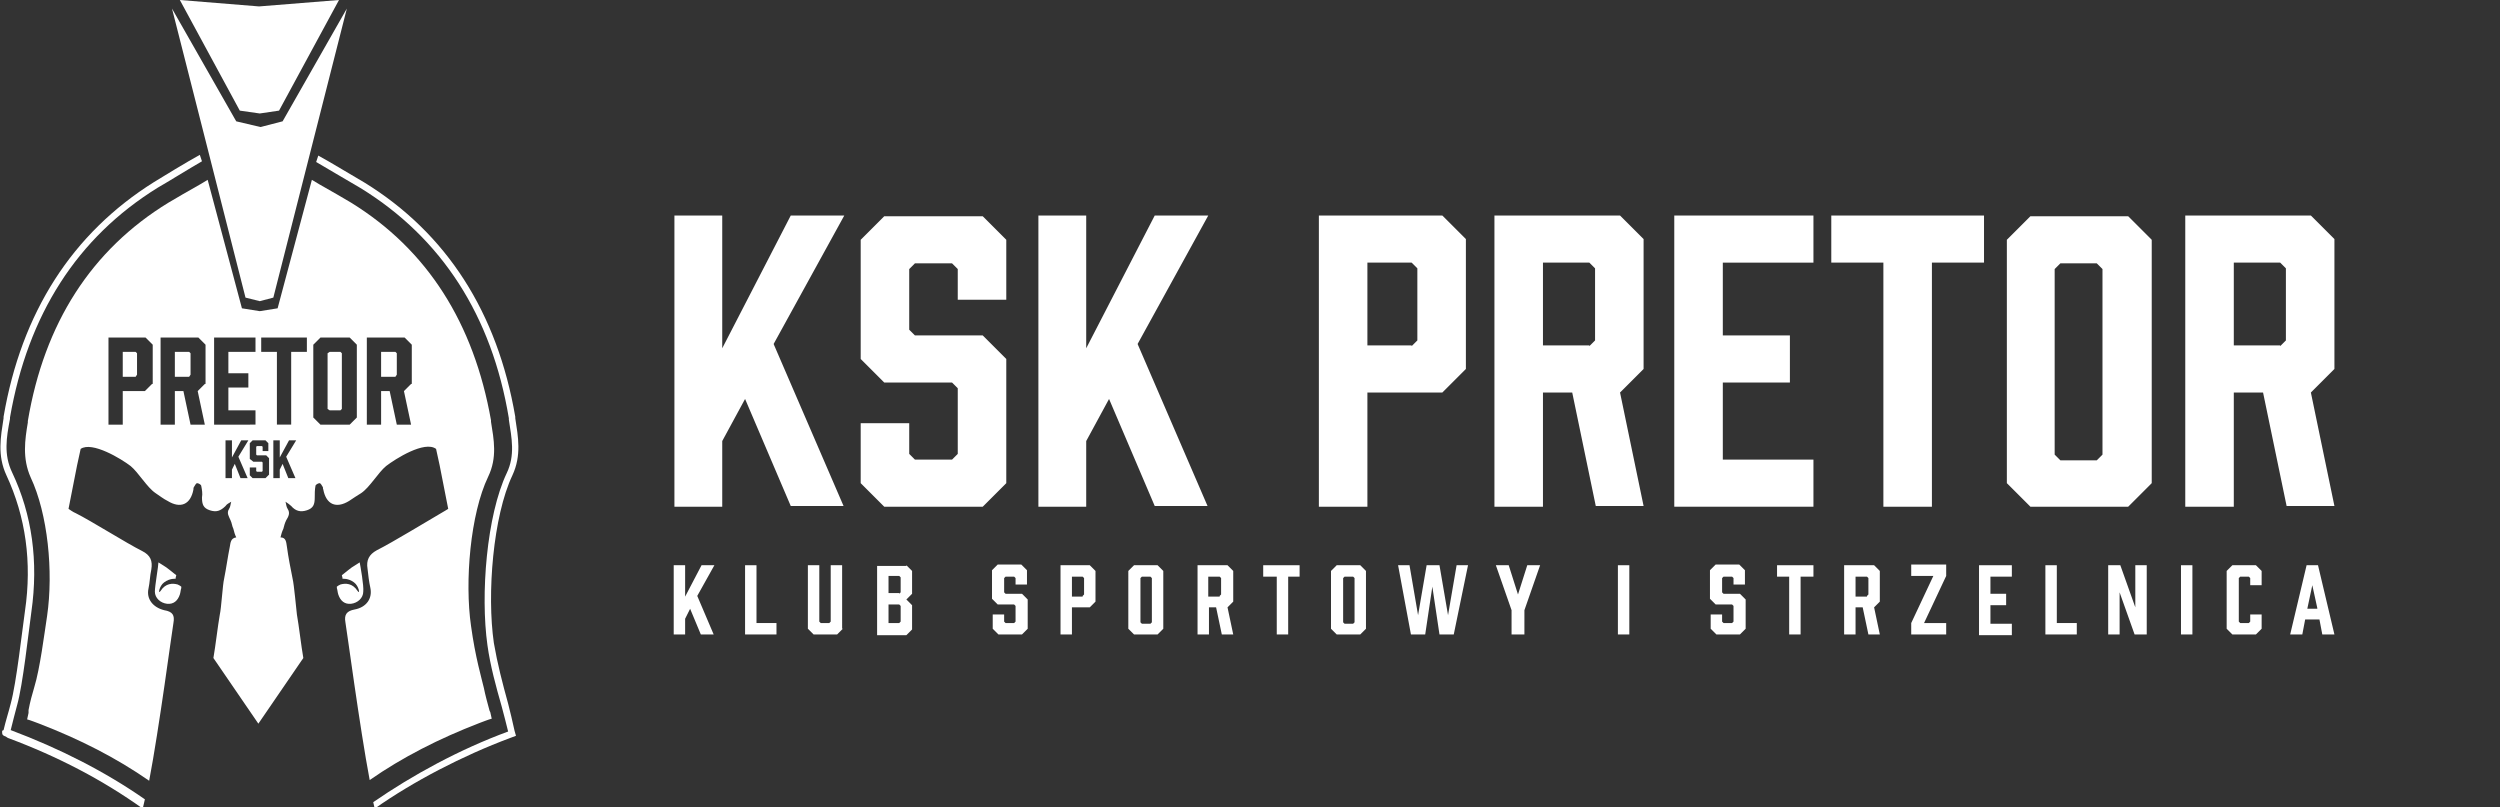 <?xml version="1.0" encoding="utf-8"?>
<!-- Generator: Adobe Illustrator 26.0.3, SVG Export Plug-In . SVG Version: 6.00 Build 0)  -->
<svg version="1.1" id="Warstwa_1" xmlns="http://www.w3.org/2000/svg" xmlns:xlink="http://www.w3.org/1999/xlink" x="0px" y="0px"
	 width="350.3px" height="113.1px" viewBox="0 0 350.3 113.1" style="enable-background:new 0 0 350.3 113.1;" xml:space="preserve"
	>
<rect x="0" y="0" width="350.3" height="113.1" fill="#333333" stroke="none"/>
<style type="text/css">
	.st0{fill:#FFFFFF;}
</style>
<g>
	<g>
		<g>
			<polygon class="st0" points="24.5,49.3 24.5,52.8 26.5,52.8 26.7,52.5 26.7,49.5 26.5,49.3 			"/>
			<polygon class="st0" points="17.2,49.3 17.2,52.8 19,52.8 19.2,52.5 19.2,49.5 19,49.3 			"/>
			<polygon class="st0" points="46.2,49.3 45.9,49.5 45.9,57.3 46.2,57.5 47.7,57.5 47.9,57.3 47.9,49.5 47.7,49.3 			"/>
			<path class="st0" d="M68.6,99.6c-0.3-1.1-0.6-2.2-0.8-3.2c-0.3-1.3-1.2-4.3-1.8-8.7c-0.9-6.2-0.1-15.7,2.4-20.9
				c1.3-2.7,0.8-5.2,0.4-7.7l0-0.2C66.4,45.3,59.9,35,49.2,28.4c-0.8-0.5-3.1-1.8-4.5-2.6l-1-0.6l-4.8,18l-2.5,0.4l0,0l0,0l-2.5-0.4
				l-4.8-18l-1,0.6c-1.4,0.8-3.7,2.1-4.5,2.6C12.8,35,6.2,45.3,3.9,59l0,0.2c-0.4,2.4-0.8,5,0.4,7.7C6.7,72,7.5,80.1,6.6,86.3
				c-0.4,2.6-1,7.4-1.8,10c-0.3,1-0.6,2.1-0.8,3.2L4,99.9l-0.2,0.9c0,0,0.7,0.2,0.9,0.3l0.8,0.3c5.7,2.2,10.8,4.8,15.4,8
				c1.4-7.3,3.2-21,3.4-22.1c0.2-1.1-0.1-1.6-1.3-1.8c-1.6-0.4-2.5-1.6-2.2-3c0.2-0.9,0.2-1.8,0.4-2.7c0.2-1.2-0.1-2-1.3-2.6
				c-2.2-1.1-7.1-4.2-9.3-5.3c-0.3-0.1-1-0.6-1-0.6l1.2-6.1l0.5-2.3c1.6-1.1,5.7,1.4,7,2.4c1.1,0.9,2.3,3,3.5,3.8
				c0.6,0.4,1.1,0.8,1.7,1.1c1.8,1.1,3.2,0.5,3.6-1.6c0-0.1,0-0.3,0.1-0.4c0.1-0.2,0.3-0.5,0.4-0.5c0.2,0,0.6,0.2,0.6,0.4
				c0.1,0.5,0.2,1.1,0.1,1.6c0,1,0.2,1.5,1.1,1.8c0.9,0.3,1.5,0.1,2.2-0.6c0.2-0.3,0.5-0.4,0.8-0.6c-0.1,0.3-0.1,0.7-0.3,1
				c-0.4,0.6,0,1.1,0.2,1.6c0.2,0.4,0.2,0.8,0.4,1.2c0.1,0.4,0.2,0.8,0.4,1.2c-0.8,0.1-0.8,0.8-0.9,1.3c-0.3,1.5-0.5,3-0.8,4.5
				c-0.2,0.8-0.4,4.2-0.6,5c-0.3,1.7-0.6,4.4-0.9,6.1l6.3,9.2l6.3-9.2c-0.3-1.7-0.6-4.4-0.9-6.1c-0.1-0.8-0.4-4.2-0.6-5
				c-0.3-1.5-0.6-3-0.8-4.5c-0.1-0.6-0.1-1.3-0.9-1.3c0.1-0.4,0.2-0.8,0.4-1.2c0.1-0.4,0.2-0.8,0.4-1.2c0.3-0.5,0.6-1,0.2-1.6
				c-0.2-0.3-0.2-0.7-0.3-1c0.3,0.2,0.6,0.4,0.8,0.6c0.6,0.7,1.3,0.9,2.2,0.6c0.9-0.3,1.1-0.8,1.1-1.8c0-0.5,0-1.1,0.1-1.6
				c0-0.2,0.4-0.4,0.6-0.4c0.1,0,0.3,0.3,0.4,0.5c0.1,0.1,0,0.2,0.1,0.4c0.4,2.1,1.8,2.7,3.6,1.6c0.6-0.4,1.2-0.8,1.7-1.1
				c1.2-0.8,2.4-2.9,3.5-3.8c1.3-1,5.4-3.6,7-2.4l0.5,2.3l1.2,6.1c0,0-0.8,0.5-1,0.6C59.9,73,55,76,52.8,77.1
				c-1.1,0.6-1.5,1.4-1.3,2.6c0.1,0.9,0.2,1.8,0.4,2.7c0.3,1.5-0.6,2.7-2.2,3c-1.1,0.2-1.5,0.7-1.3,1.8c0.2,1.1,2,14.7,3.4,22.1
				c4.6-3.2,9.7-5.8,15.4-8l0.8-0.3c0.2-0.1,0.9-0.3,0.9-0.3l-0.2-0.9L68.6,99.6z M21.3,53.8l-1,1h-3.1v4.7h-2V47.3h5.2l1,1V53.8z
				 M28.7,53.8l-1,1l1,4.7h-2l-1-4.7h-1.2v4.7h-2V47.3h5.3l1,1V53.8z M30,59.5V47.3h5.8v2H32v3h2.8v2H32v3.2h3.8v2H30z M34.7,67h-1
				l-0.8-2l-0.4,0.8V67h-0.9v-5.3h0.9v2.4l1.3-2.4h1L33.4,64L34.7,67z M37.7,63.2h-0.9v-0.6l-0.1-0.1H36l-0.1,0.1v1.1l0.1,0.1h1.3
				l0.4,0.4v2.3L37.2,67h-1.8L35,66.6v-1.1h0.9V66l0.1,0.1h0.7l0.1-0.1v-1.2l-0.1-0.1h-1.2L35,64.3v-2.2l0.4-0.4h1.8l0.4,0.4V63.2z
				 M41.4,67h-1l-0.8-2l-0.4,0.8V67h-0.9v-5.3h0.9v2.4l1.3-2.4h1L40.1,64L41.4,67z M43,49.3h-2.2v10.2h-2V49.3h-2.2v-2H43V49.3z
				 M50,58.5l-1,1h-4.1l-1-1V48.3l1-1H49l1,1V58.5z M57.6,53.8l-1,1l1,4.7h-2l-1-4.7h-1.2v4.7h-2V47.3h5.3l1,1V53.8z"/>
			<polygon class="st0" points="53.4,49.3 53.4,52.8 55.4,52.8 55.6,52.5 55.6,49.5 55.4,49.3 			"/>
		</g>
		<path class="st0" d="M50.4,78.8l-1.1,0.7c0,0-0.8,0.6-1.4,1.1c0.1,0.3,0.1,0.5,0.1,0.5s0.8-0.1,1.6,0.5c0.7,0.5,0.9,1.8,0.5,1.2
			c-0.7-1.1-1.7-1.1-2.4-0.9c-0.2,0.1-0.4,0.2-0.5,0.3c0,0.1,0,0.1,0,0.2c0.1,0.3,0.1,0.6,0.2,0.9c0.3,0.9,0.9,1.4,1.8,1.3
			c0.9-0.1,1.7-0.8,1.7-1.7C51,82.1,50.5,79.3,50.4,78.8z"/>
		<path class="st0" d="M22.2,78.8l1.1,0.7c0,0,0.8,0.6,1.4,1.1c-0.1,0.3-0.1,0.5-0.1,0.5s-0.8-0.1-1.6,0.5c-0.7,0.5-0.9,1.8-0.5,1.2
			c0.7-1.1,1.7-1.1,2.4-0.9c0.2,0.1,0.4,0.2,0.5,0.3c0,0.1,0,0.1,0,0.2c-0.1,0.3-0.1,0.6-0.2,0.9c-0.3,0.9-0.9,1.4-1.8,1.3
			c-0.9-0.1-1.7-0.8-1.7-1.7C21.7,82.1,22.2,79.3,22.2,78.8z"/>
	</g>
	<polygon class="st0" points="36.4,15.9 39.1,15.5 47.5,0 36.3,0.9 36.3,0.9 25.2,0 33.6,15.5 	"/>
	<polygon class="st0" points="36.4,42.2 38.3,41.7 48.6,1.2 39.6,17 36.5,17.8 36.5,17.8 36.5,17.8 33.1,17 24.1,1.2 34.4,41.7 	"/>
	<path class="st0" d="M20.3,112c-5.6-3.9-11.9-7.1-18.8-9.7c0.3-1.2,0.6-2.4,0.9-3.5C3.2,96,4,88.6,4.4,85.7c1-7,0.1-13.6-2.7-19.5
		c-1.2-2.5-0.8-4.9-0.3-7.5l0-0.2c2.5-14.4,9.4-25.2,20.7-32.2c0.9-0.5,4.8-2.9,6.2-3.7l-0.3-0.9c-1.5,0.8-5.6,3.3-6.4,3.8
		C10.1,32.7,3,43.8,0.5,58.4l0,0.2c-0.4,2.6-0.9,5.2,0.4,8c2.7,5.8,3.6,12.2,2.6,19c-0.4,2.8-1.2,10.1-2,13c-0.3,1.2-0.7,2.4-1,3.7
		l-0.2,0.1l0,0.3c0,0.3,0.2,0.4,0.5,0.5l0.3,0.2l0,0c7,2.6,13.3,5.9,18.9,9.9L20.3,112z"/>
	<path class="st0" d="M71.2,98.6c-0.8-2.9-1.5-5.6-2-8.5c-1-6.9-0.1-17.8,2.6-23.5c1.3-2.8,0.8-5.4,0.4-8l0-0.2
		c-2.5-14.6-9.6-25.7-21.1-32.8c-0.9-0.5-5-3-6.5-3.8l-0.3,0.9c1.4,0.8,5.4,3.2,6.3,3.7c11.3,7,18.3,17.8,20.7,32.2l0,0.2
		c0.4,2.6,0.9,5-0.3,7.5c-2.8,5.9-3.7,17-2.7,24.1c0.4,2.9,1.2,5.8,2,8.6c0.3,1.1,0.6,2.3,0.9,3.5c-6.8,2.5-13.4,6.1-18.9,9.9
		l0.2,0.9c5.4-3.8,12.3-7.4,19-9.9c0,0,0,0,0,0c0.3-0.1,0.8-0.3,0.8-0.3l-0.2-0.7C71.8,101,71.5,99.8,71.2,98.6z"/>
</g>
<g>
	<path class="st0" d="M108.4,48.2l9.8,22.7h-7.4l-6.4-15l-3.2,5.9V71h-6.7V30.2h6.7v18.6l9.6-18.6h7.5L108.4,48.2z"/>
	<path class="st0" d="M134.2,42v-4.3l-0.8-0.8h-5.2l-0.8,0.8v8.5l0.8,0.8h9.5l3.3,3.3v17.4l-3.3,3.3h-13.8l-3.3-3.3v-8.4h6.8v4.3
		l0.8,0.8h5.2l0.8-0.8v-9.2l-0.8-0.8h-9.5l-3.3-3.3V33.6l3.3-3.3h13.8l3.3,3.3V42H134.2z"/>
	<path class="st0" d="M159.4,48.2l9.8,22.7h-7.4l-6.4-15l-3.2,5.9V71h-6.7V30.2h6.7v18.6l9.6-18.6h7.5L159.4,48.2z"/>
	<path class="st0" d="M184.8,71V30.2h17.3l3.3,3.3v18.2l-3.3,3.3h-10.5V71H184.8z M197.8,48.5l0.8-0.8V37.6l-0.8-0.8h-6.2v11.6
		H197.8z"/>
	<path class="st0" d="M209.4,71V30.2H227l3.3,3.3v18.2l-3.3,3.3l3.3,15.9h-6.7l-3.3-15.9h-4.1V71H209.4z M222.7,48.5l0.8-0.8V37.6
		l-0.8-0.8h-6.5v11.6H222.7z"/>
	<path class="st0" d="M234.6,71V30.2h19.5v6.6h-12.7V47h9.4v6.6h-9.4v10.8h12.7V71H234.6z"/>
	<path class="st0" d="M278,36.8h-7.3V71h-6.8V36.8h-7.3v-6.6H278V36.8z"/>
	<path class="st0" d="M301.5,33.6v34.1l-3.3,3.3h-13.7l-3.3-3.3V33.6l3.3-3.3h13.7L301.5,33.6z M293.8,36.9h-5.1l-0.8,0.8v26
		l0.8,0.8h5.1l0.8-0.8v-26L293.8,36.9z"/>
	<path class="st0" d="M306.2,71V30.2h17.6l3.3,3.3v18.2l-3.3,3.3l3.3,15.9h-6.7l-3.3-15.9H313V71H306.2z M319.5,48.5l0.8-0.8V37.6
		l-0.8-0.8H313v11.6H319.5z"/>
</g>
<g>
	<path class="st0" d="M97.7,83.5l2.3,5.4h-1.8l-1.5-3.6L96,86.7v2.2h-1.6v-9.7H96v4.4l2.3-4.4h1.8L97.7,83.5z"/>
	<path class="st0" d="M108.8,88.9h-4.4v-9.7h1.6v8.1h2.8V88.9z"/>
	<path class="st0" d="M118.1,88.1l-0.8,0.8H114l-0.8-0.8v-8.9h1.6v7.9l0.2,0.2h1.2l0.2-0.2v-7.9h1.6V88.1z"/>
	<path class="st0" d="M127,79.2l0.8,0.8v3.2l-0.8,0.8l0.8,0.8v3.4l-0.8,0.8h-4.1v-9.7H127z M126,83.2l0.2-0.2v-2.1l-0.2-0.2h-1.5
		v2.4H126z M126,84.7h-1.5v2.6h1.5l0.2-0.2v-2.2L126,84.7z"/>
	<path class="st0" d="M142.3,82v-1l-0.2-0.2h-1.2l-0.2,0.2v2l0.2,0.2h2.3l0.8,0.8v4.1l-0.8,0.8h-3.3l-0.8-0.8v-2h1.6v1l0.2,0.2h1.2
		l0.2-0.2v-2.2l-0.2-0.2h-2.3l-0.8-0.8v-4l0.8-0.8h3.3l0.8,0.8v2H142.3z"/>
	<path class="st0" d="M148.6,88.9v-9.7h4.1l0.8,0.8v4.3l-0.8,0.8h-2.5v3.8H148.6z M151.7,83.5l0.2-0.2V81l-0.2-0.2h-1.5v2.8H151.7z"
		/>
	<path class="st0" d="M163,80v8.1l-0.8,0.8h-3.3l-0.8-0.8V80l0.8-0.8h3.3L163,80z M161.2,80.8h-1.2l-0.2,0.2v6.2l0.2,0.2h1.2
		l0.2-0.2V81L161.2,80.8z"/>
	<path class="st0" d="M167.8,88.9v-9.7h4.2l0.8,0.8v4.3l-0.8,0.8l0.8,3.8h-1.6l-0.8-3.8h-1v3.8H167.8z M170.9,83.5l0.2-0.2V81
		l-0.2-0.2h-1.6v2.8H170.9z"/>
	<path class="st0" d="M182.2,80.8h-1.7v8.1h-1.6v-8.1H177v-1.6h5.1V80.8z"/>
	<path class="st0" d="M191.4,80v8.1l-0.8,0.8h-3.3l-0.8-0.8V80l0.8-0.8h3.3L191.4,80z M189.6,80.8h-1.2l-0.2,0.2v6.2l0.2,0.2h1.2
		l0.2-0.2V81L189.6,80.8z"/>
	<path class="st0" d="M203.7,88.9h-2l-1-6.7l-1,6.7h-2l-1.8-9.7h1.6l1.2,7l1.2-7h1.8l1.2,7l1.2-7h1.6L203.7,88.9z"/>
	<path class="st0" d="M213.4,88.9h-1.6v-3.4l-2.2-6.3h1.8l1.3,4.1l1.3-4.1h1.8l-2.2,6.3V88.9z"/>
	<path class="st0" d="M226.7,88.9v-9.7h1.6v9.7H226.7z"/>
	<path class="st0" d="M242.9,82v-1l-0.2-0.2h-1.2l-0.2,0.2v2l0.2,0.2h2.3l0.8,0.8v4.1l-0.8,0.8h-3.3l-0.8-0.8v-2h1.6v1l0.2,0.2h1.2
		l0.2-0.2v-2.2l-0.2-0.2h-2.3l-0.8-0.8v-4l0.8-0.8h3.3l0.8,0.8v2H242.9z"/>
	<path class="st0" d="M254,80.8h-1.7v8.1h-1.6v-8.1h-1.7v-1.6h5.1V80.8z"/>
	<path class="st0" d="M258.4,88.9v-9.7h4.2l0.8,0.8v4.3l-0.8,0.8l0.8,3.8h-1.6l-0.8-3.8h-1v3.8H258.4z M261.6,83.5l0.2-0.2V81
		l-0.2-0.2H260v2.8H261.6z"/>
	<path class="st0" d="M272.7,88.9h-4.9v-1.6l3.1-6.6h-3.1v-1.6h4.9v1.6l-3.1,6.6h3.1V88.9z"/>
	<path class="st0" d="M277.3,88.9v-9.7h4.6v1.6h-3v2.4h2.2v1.6h-2.2v2.6h3v1.6H277.3z"/>
	<path class="st0" d="M291,88.9h-4.4v-9.7h1.6v8.1h2.8V88.9z"/>
	<path class="st0" d="M295.4,88.9v-9.7h1.7l2.1,5.9v-5.9h1.6v9.7h-1.7l-2.1-5.9v5.9H295.4z"/>
	<path class="st0" d="M305.6,88.9v-9.7h1.6v9.7H305.6z"/>
	<path class="st0" d="M312,88.1V80l0.8-0.8h3.3l0.8,0.8v2h-1.6v-1l-0.2-0.2h-1.2l-0.2,0.2v6.1l0.2,0.2h1.2l0.2-0.2v-1h1.6v2
		l-0.8,0.8h-3.3L312,88.1z"/>
	<path class="st0" d="M325,86.8h-2l-0.4,2.1h-1.7l2.3-9.7h1.6l2.3,9.7h-1.7L325,86.8z M324.7,85.2L324,82l-0.7,3.3H324.7z"/>
</g>
</svg>
